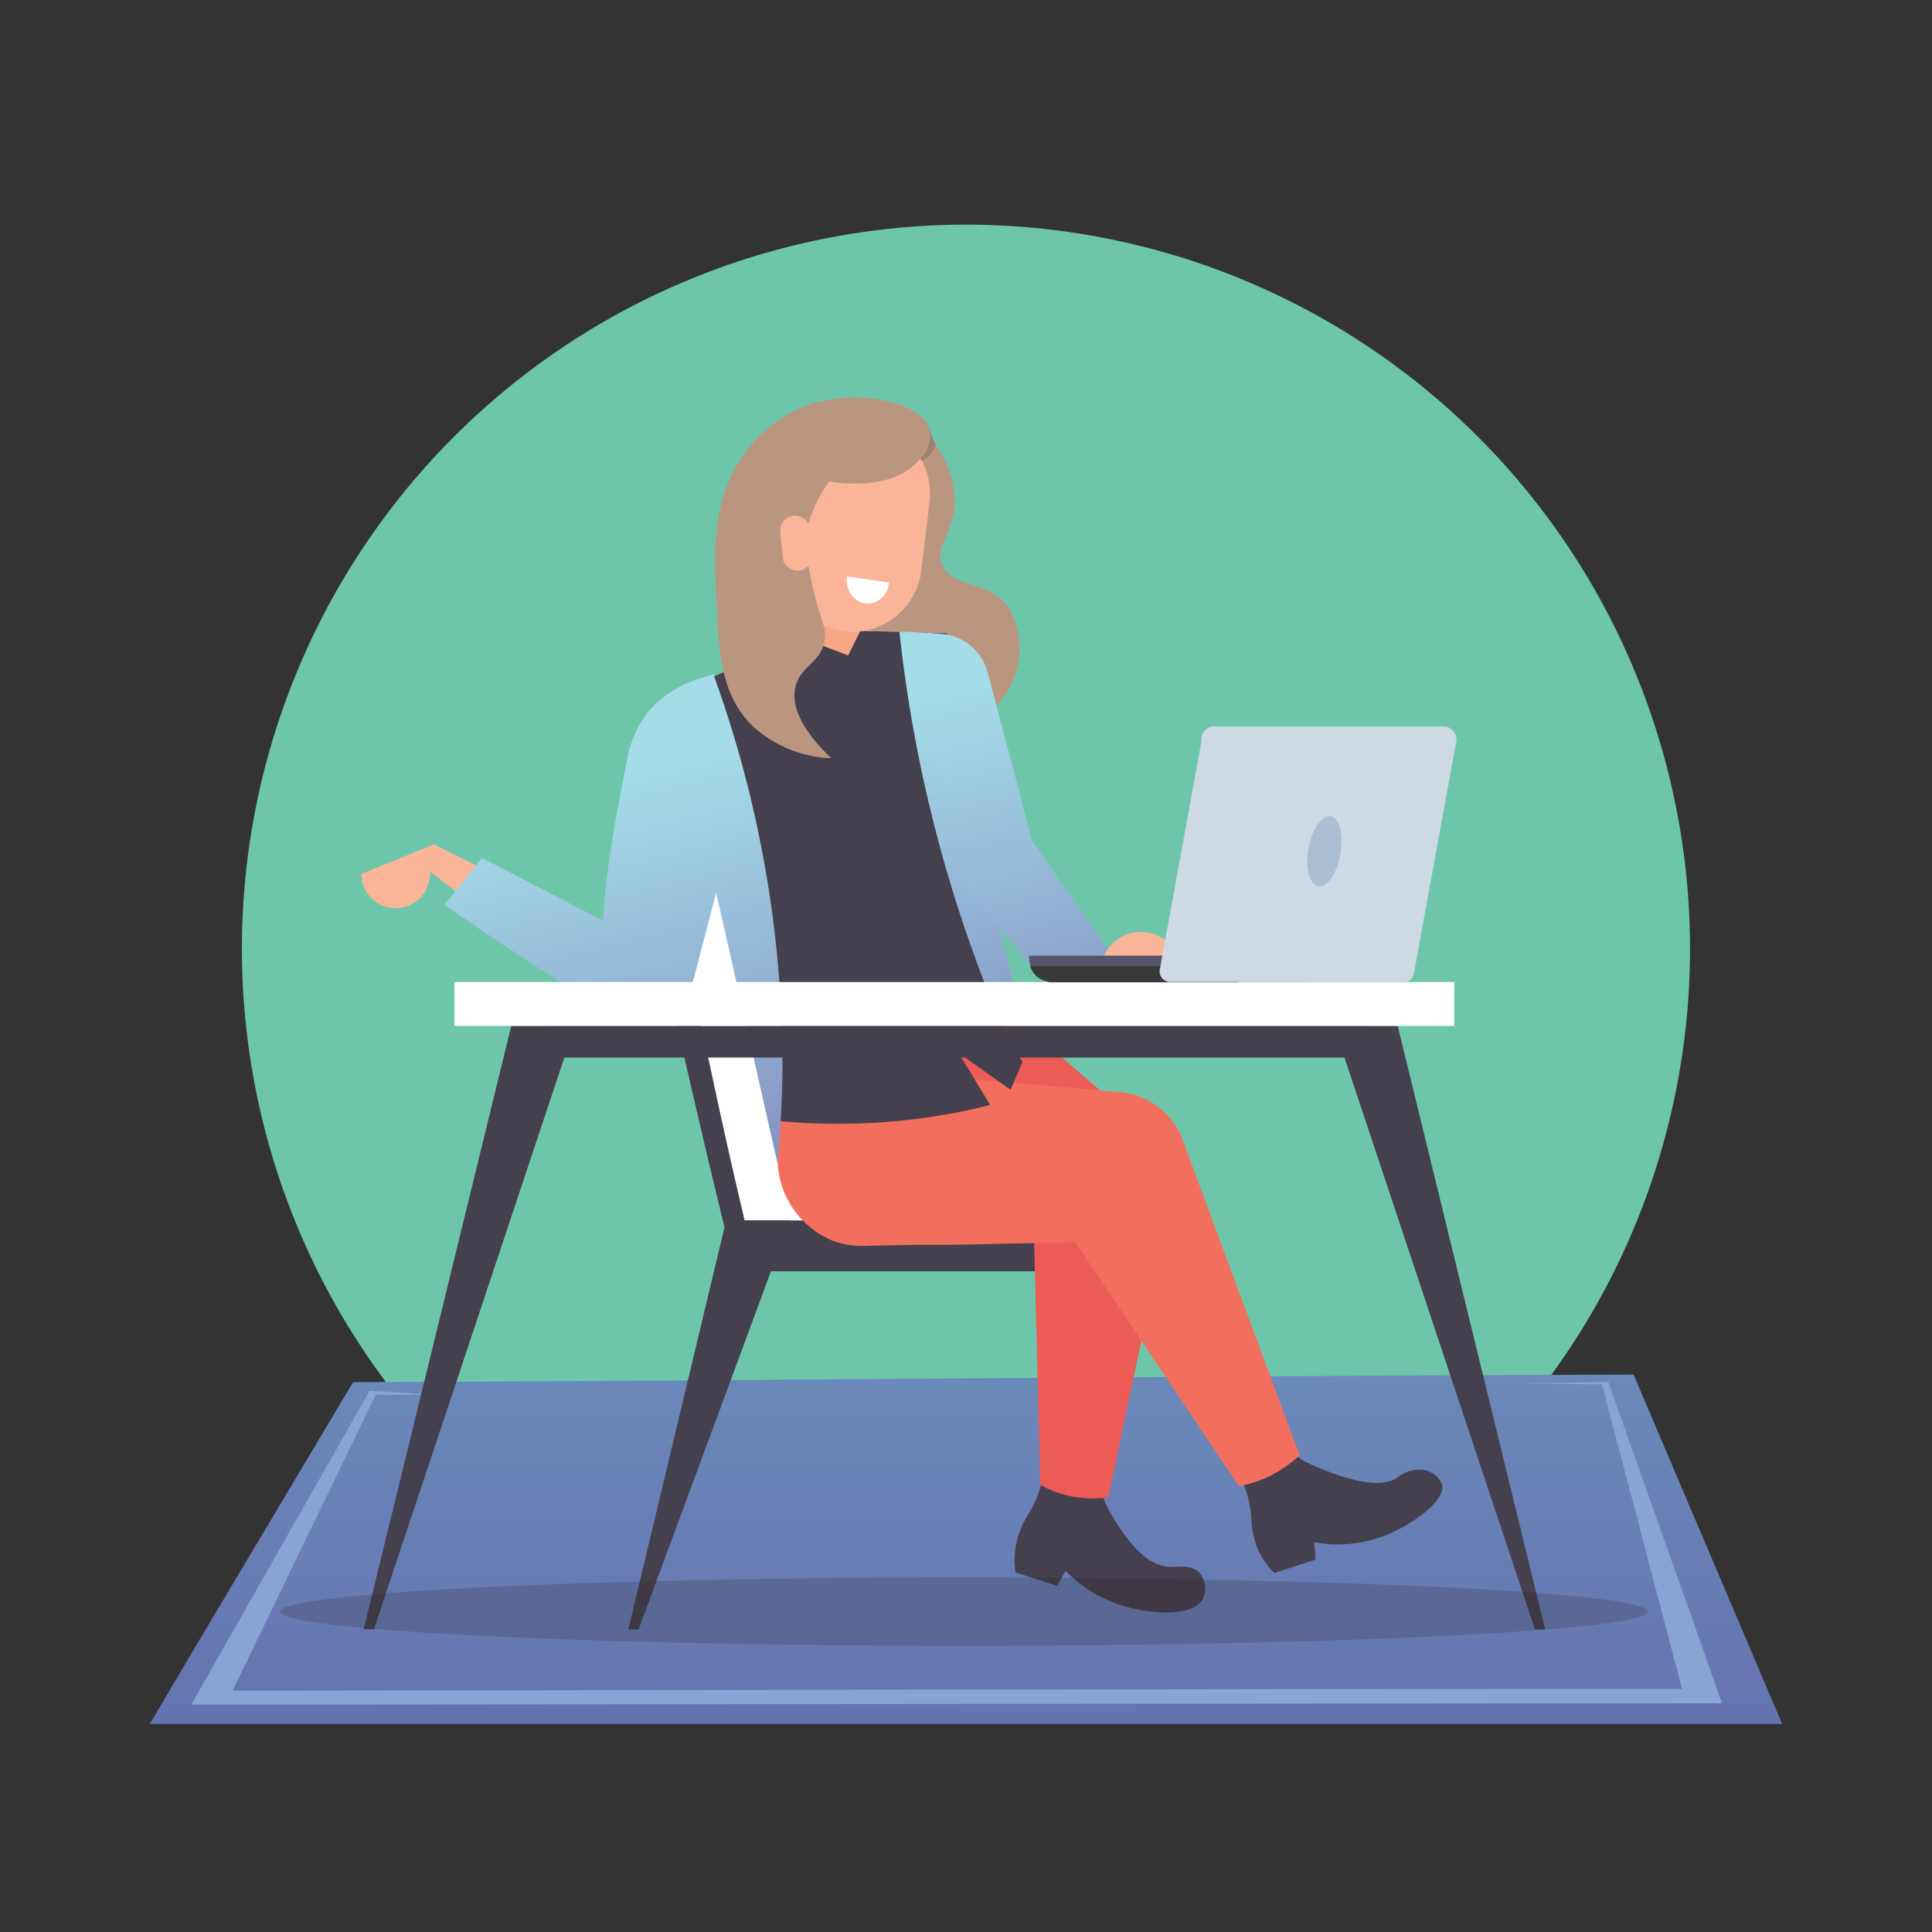 <svg id="Layer_1" data-name="Layer 1" xmlns="http://www.w3.org/2000/svg" xmlns:xlink="http://www.w3.org/1999/xlink" viewBox="0 0 130 130"><rect x="0" y="0" width="130" height="130" fill="#333333" stroke="none"/><defs><style>.cls-1{fill:#6ec6aa;}.cls-2{fill:url(#linear-gradient);}.cls-3{fill:#87a4d5;}.cls-4{fill:#fff;}.cls-5{fill:#45404e;}.cls-6{fill:#ba9681;}.cls-7{fill:#f36f5d;}.cls-8{fill:#f8a683;}.cls-9{fill:#ed5b56;}.cls-10{fill:url(#linear-gradient-2);}.cls-11{fill:url(#linear-gradient-3);}.cls-12{fill:url(#linear-gradient-4);}.cls-13{fill:url(#linear-gradient-5);}.cls-14{fill:url(#linear-gradient-6);}.cls-15{fill:#fab599;}.cls-16{fill:url(#linear-gradient-7);}.cls-17{fill:#383938;}.cls-18{fill:#57556e;}.cls-19{fill:#cdd9e5;}.cls-20{fill:#aabed4;}.cls-21{fill:#9f806f;}.cls-22{fill:#231f20;opacity:0.2;isolation:isolate;}</style><linearGradient id="linear-gradient" x1="65" y1="14.06" x2="65" y2="191.83" gradientUnits="userSpaceOnUse"><stop offset="0.01" stop-color="#80d0db"/><stop offset="1" stop-color="#502d8f"/></linearGradient><linearGradient id="linear-gradient-2" x1="47.36" y1="50.31" x2="62.52" y2="109.04" gradientUnits="userSpaceOnUse"><stop offset="0.01" stop-color="#a4dce8"/><stop offset="1" stop-color="#623996"/></linearGradient><linearGradient id="linear-gradient-3" x1="62.8" y1="46.24" x2="77.95" y2="104.92" gradientUnits="userSpaceOnUse"><stop offset="0.01" stop-color="#a4dce8"/><stop offset="0.82" stop-color="#6851a2"/><stop offset="1" stop-color="#623996"/></linearGradient><linearGradient id="linear-gradient-4" x1="43.23" y1="51.38" x2="58.42" y2="110.19" xlink:href="#linear-gradient-2"/><linearGradient id="linear-gradient-5" x1="63.99" y1="45.93" x2="79.14" y2="104.58" xlink:href="#linear-gradient-2"/><linearGradient id="linear-gradient-6" x1="65.97" y1="45.45" x2="81.08" y2="103.95" xlink:href="#linear-gradient-2"/><linearGradient id="linear-gradient-7" x1="35.47" y1="53.49" x2="50.57" y2="111.98" xlink:href="#linear-gradient-2"/></defs><path id="Path_3023" data-name="Path 3023" class="cls-1" d="M64.48,15.12a48.72,48.72,0,1,1-48.2,49.24,48.72,48.72,0,0,1,48.2-49.24Z"/><path class="cls-2" d="M23.76,93c-5.5,9.24-10,16.74-13.68,23H119.92l-10-23.51C70.37,92.64,63,92.83,23.76,93Z"/><path class="cls-3" d="M24.87,93.59c-4.76,8.36-8.69,15.28-12,21.11l103-.09c-2.1-6-4.61-13-7.65-21.62l-6.1.1,5.67.06c2.12,8.07,3.89,14.79,5.39,20.49-43.24,0-54.38.08-97.53.12,2.69-5.56,5.85-12.1,9.63-19.9,2.35,0,3.51,0,3.49,0S27.45,93.69,24.87,93.59Z"/><path class="cls-4" d="M41.67,54c2.43,10.4,5.46,20.64,7.89,31l8.8-1.21L49.7,53.14C47.23,53.37,44.15,53.74,41.67,54Z"/><path class="cls-5" d="M44.12,63.17c2.51,10.17,2.58,11.12,5.09,21.28L50.31,83C47.94,73,48,72.3,45.67,62.36,45.19,62.58,44.6,63,44.12,63.17Z"/><rect class="cls-5" x="49.6" y="82.12" width="20.86" height="3.42"/><polygon class="cls-5" points="53.14 82.12 48.86 82.12 42.28 109.64 42.97 109.64 53.14 82.12"/><path class="cls-6" d="M59.83,30.36l2.34-1.82L63,30a6.53,6.53,0,0,1,1.24,3.44c.09,2.32-1.4,3.28-.84,4.57.7,1.63,3.07.92,4.45,2.85a5.44,5.44,0,0,1,.51,4.39c-.76,2.52-3.4,4.34-6.61,4.51a16.3,16.3,0,0,1-4.48-11.87A15.47,15.47,0,0,1,59.83,30.36Z"/><path class="cls-7" d="M52.55,79.31,51.68,69a7.34,7.34,0,0,1,10.76-.73,7.72,7.72,0,0,1-.54,11.11A7.51,7.51,0,0,1,52.55,79.31Z"/><path class="cls-8" d="M51,44.28l6.44.23c-.16-.64-.31-1.28-.47-1.92q-.06-3.73-.13-7.48l-5.18-.44a19.57,19.57,0,0,1,.24,5.42A19.32,19.32,0,0,1,51,44.28Z"/><path class="cls-5" d="M70.24,98.73c-.07-1.26-.14-2.52-.2-3.77l4.27.53c-.12.78-.23,1.56-.35,2.35a6.13,6.13,0,0,0,.74,3.93c1.68,2.91,3,3.65,4.06,3.66.52,0,1.53-.16,2,.46a1.64,1.64,0,0,1,.18,1.69c-.7,1.29-3.66,1-5.37.47a9,9,0,0,1-3.87-2.35l-.57,1-2.8-.89a5.81,5.81,0,0,1,.11-2.22,6.76,6.76,0,0,1,.83-1.83A6.82,6.82,0,0,0,70.24,98.73Z"/><path class="cls-9" d="M58.54,75.57l.23.17,2.89,2,.22.15,1.73,1.19,9.15,6.3a4.85,4.85,0,0,0,6.7-1.16h0a5.09,5.09,0,0,0-.78-6.85l-6.74-5.8-6.17-5.3a5.75,5.75,0,0,0-8.42,1,6.08,6.08,0,0,0-.12,6.94h0l.2.27A5.73,5.73,0,0,0,58.54,75.57Z"/><path class="cls-9" d="M70,99.91a7.24,7.24,0,0,0,2,.76,7.15,7.15,0,0,0,2.58.07q2.35-11.16,4.72-22.32c-2.32-4.07-6-5.5-8-4.39-1.33.74-1.74,2.55-1.87,3.42Z"/><path class="cls-5" d="M83.23,99l-2.72-3.37L85,94.43l1,2a4.33,4.33,0,0,0,2.13,2.07c3.56,1.58,5.13,1.45,5.88.93a2.43,2.43,0,0,1,1.62-.54,1.64,1.64,0,0,1,1.41,1c.26,1.12-2.11,2.81-4.13,3.54a8.88,8.88,0,0,1-4.48.35l.09,1.16-2.78.91A5.49,5.49,0,0,1,84.54,104a6.56,6.56,0,0,1-.35-2A6.91,6.91,0,0,0,83.23,99Z"/><path class="cls-7" d="M58,83.83a1.31,1.31,0,0,0,.28,0l3.48-.07H62l2.09,0,11-.23a5,5,0,0,0,4.82-4.89h0a5,5,0,0,0-4.5-5.15l-8.77-.77-8-.71a5.87,5.87,0,0,0-6.32,5.77,6,6,0,0,0,3.8,5.74h0l.31.1A5.43,5.43,0,0,0,58,83.83Z"/><path class="cls-7" d="M83.36,100a7.76,7.76,0,0,0,2.09-.69,8.15,8.15,0,0,0,2-1.39L79.58,76.71a4.89,4.89,0,0,0-6.72-2.35h0a5.09,5.09,0,0,0-2.06,6.91Z"/><path class="cls-8" d="M63.78,42.77l-4.5-.1A5.7,5.7,0,0,0,57,42.11a5.79,5.79,0,0,0-2.44.45l-7.74,3.82q4.53,12,9,24l7.31-1.34Z"/><path class="cls-5" d="M57.07,44.1,51.54,42l-.62,2.26-4.59,2,5.79,22.9q.06,3.12.1,6.25a42.18,42.18,0,0,0,10.52-.27c1.38-.21,2.68-.48,3.89-.79l-2.13-3.5L68,73.33c.27-.62.53-1.25.8-1.87a43.82,43.82,0,0,1-4.34-11,45.16,45.16,0,0,1-.74-17.84l-5.83-.17Z"/><path class="cls-10" d="M52.32,78.29c-3-13.24-4.37-19.3-5-22-.11-.46-.18-.71-.26-1.12-.56-2.91-1.13-5.82-1.69-8.74h0l1.2-.6L48,45.37a77.18,77.18,0,0,1,4.65,26.88C52.61,74.34,52.5,76.36,52.32,78.29Z"/><path class="cls-11" d="M60.52,42.51a93.15,93.15,0,0,0,4.84,21.23c.4,1.12.81,2.21,1.24,3.28L69,69c-.93-3.19-1.81-6.66-2.55-10.4a123.56,123.56,0,0,1-2.12-15.71c-.54-.11-1.14-.2-1.78-.27A17.36,17.36,0,0,0,60.52,42.51Z"/><path class="cls-12" d="M49.88,53.59q-1.77,6.79-3.55,13.59a2.76,2.76,0,0,1-1.56,2.12h0c-1.19.33-2.74-1.45-2.94-1.68-2.31-2.65-.95-9.72.34-16.38a7.26,7.26,0,0,1,1.44-3.34,7.16,7.16,0,0,1,3.87-2.32C48.26,48.26,49.07,50.92,49.88,53.59Z"/><path class="cls-13" d="M66.46,45.25q1.64,6.18,3.26,12.37A2.79,2.79,0,0,1,68.55,60l0,0c-.43.2-1.35.34-3.37-.91q-2.23-7.76-4.46-15.51l.23-1a21.39,21.39,0,0,1,2.48.08h0A3.5,3.5,0,0,1,66.46,45.25Z"/><path class="cls-14" d="M67.4,56.48l-.37.05a1.84,1.84,0,0,0-.45.07,2.58,2.58,0,0,0-1.06.73l0,0a4.14,4.14,0,0,0-.34,2.44l5,6.28c.45-.07,2.31-.13,2.76-.19l2.76-.37-6.59-9.37Z"/><path class="cls-15" d="M56.82,42.48h0a4.74,4.74,0,0,1-4.07-5.3l.53-4.52a4.68,4.68,0,0,1,5.19-4.15h0a4.73,4.73,0,0,1,4.07,5.3L62,38.32A4.68,4.68,0,0,1,56.82,42.48Z"/><path class="cls-4" d="M59.81,39.2a1.53,1.53,0,0,1-.87,1.29,1.36,1.36,0,0,1-1.09,0A1.62,1.62,0,0,1,57,38.78Z"/><path class="cls-15" d="M79.48,65.26a2.72,2.72,0,0,0-5.43,0Z"/><path class="cls-15" d="M28.93,58.63l5.85,4.56,1-3.09-6.6-3.29-4.86,2a2.3,2.3,0,1,0,4.59-.21Z"/><path class="cls-16" d="M44.6,64.09c.08.06,1.79,1.22,1.71,2.71a3.05,3.05,0,0,1-.39,1.25l0,0a3.24,3.24,0,0,1-.92,1,2.17,2.17,0,0,1-1.22.2,5.47,5.47,0,0,1-2.64-1c-1.34-.88-6.8-4.23-11.23-7.38l2.52-3.14,12.16,6.3Z"/><polygon class="cls-5" points="38.68 69.04 34.4 69.04 24.47 109.64 25.16 109.64 38.68 69.04"/><polygon class="cls-5" points="89.76 69.04 94.05 69.04 103.97 109.64 103.28 109.64 89.76 69.04"/><rect class="cls-5" x="36.97" y="69.04" width="55.01" height="2.13" transform="translate(128.94 140.2) rotate(180)"/><rect class="cls-4" x="30.59" y="66.09" width="67.27" height="2.95" transform="translate(128.44 135.12) rotate(180)"/><path class="cls-5" d="M83.19,66.1H70.67a.41.41,0,0,1-.4-.42h0a.4.4,0,0,1,.4-.41H83.19a.41.41,0,0,1,.41.41h0A.41.41,0,0,1,83.19,66.1Z"/><path class="cls-17" d="M89.28,64.31v0a2.35,2.35,0,0,1-.07.54s0,.1,0,.14a1.72,1.72,0,0,1-.3.55,1.3,1.3,0,0,1-1,.51H70.62A1.44,1.44,0,0,1,69.32,65s0-.09,0-.14a1.9,1.9,0,0,1-.07-.54v0Z"/><path class="cls-18" d="M89.28,64.31a2.52,2.52,0,0,1-.07.56s0,.1,0,.14H69.32s0-.09,0-.14a2,2,0,0,1-.07-.56Z"/><path class="cls-19" d="M94.54,66.07H78.65a.72.72,0,0,1-.59-.93l2.78-15.25a.87.87,0,0,1,.77-1H97.22a.87.87,0,0,1,.77,1l-2.85,15.6A.67.67,0,0,1,94.54,66.07Z"/><ellipse class="cls-20" cx="89.11" cy="57.28" rx="2.39" ry="1.09" transform="translate(17.36 135.21) rotate(-80.09)"/><path class="cls-6" d="M62,30.75c-1.23,1.73-3.7,1.8-4.56,1.79a9.79,9.79,0,0,1-1.66-.14c-.18.26-.37.55-.55.87a10.61,10.61,0,0,0-.85,2c0,.88,0,1.75,0,2.63,0,.17.07.42.13.74.55,2.88,1.07,3.3,1,4.28-.16,1.68-1.65,1.81-2,3.35-.19,1,.06,2.46,2.42,4.75a8.33,8.33,0,0,1-5.23-2.11c-2.22-2.12-2.35-5.06-2.51-8.72-.14-3.19-.3-6.65,1.92-9.71a9.06,9.06,0,0,1,4.26-3.22c3.39-1.18,7.75-.17,8.21,1.68A2.35,2.35,0,0,1,62,30.75Z"/><path class="cls-21" d="M61.94,30.82,62,31a1.69,1.69,0,0,0,.55-.37,1.76,1.76,0,0,0,.41-.69l-.15-.36c-.1-.26-.21-.51-.31-.76a2.13,2.13,0,0,1-.17,1.52A1.77,1.77,0,0,1,61.94,30.82Z"/><path class="cls-15" d="M53.76,38.39h0a1,1,0,0,1-1.09-.91l-.16-1.66a1,1,0,0,1,.89-1.12h0a1,1,0,0,1,1.09.91l.16,1.67A1,1,0,0,1,53.76,38.39Z"/><ellipse id="Ellipse_7" data-name="Ellipse 7" class="cls-22" cx="64.86" cy="108.44" rx="46.03" ry="2.3"/></svg>